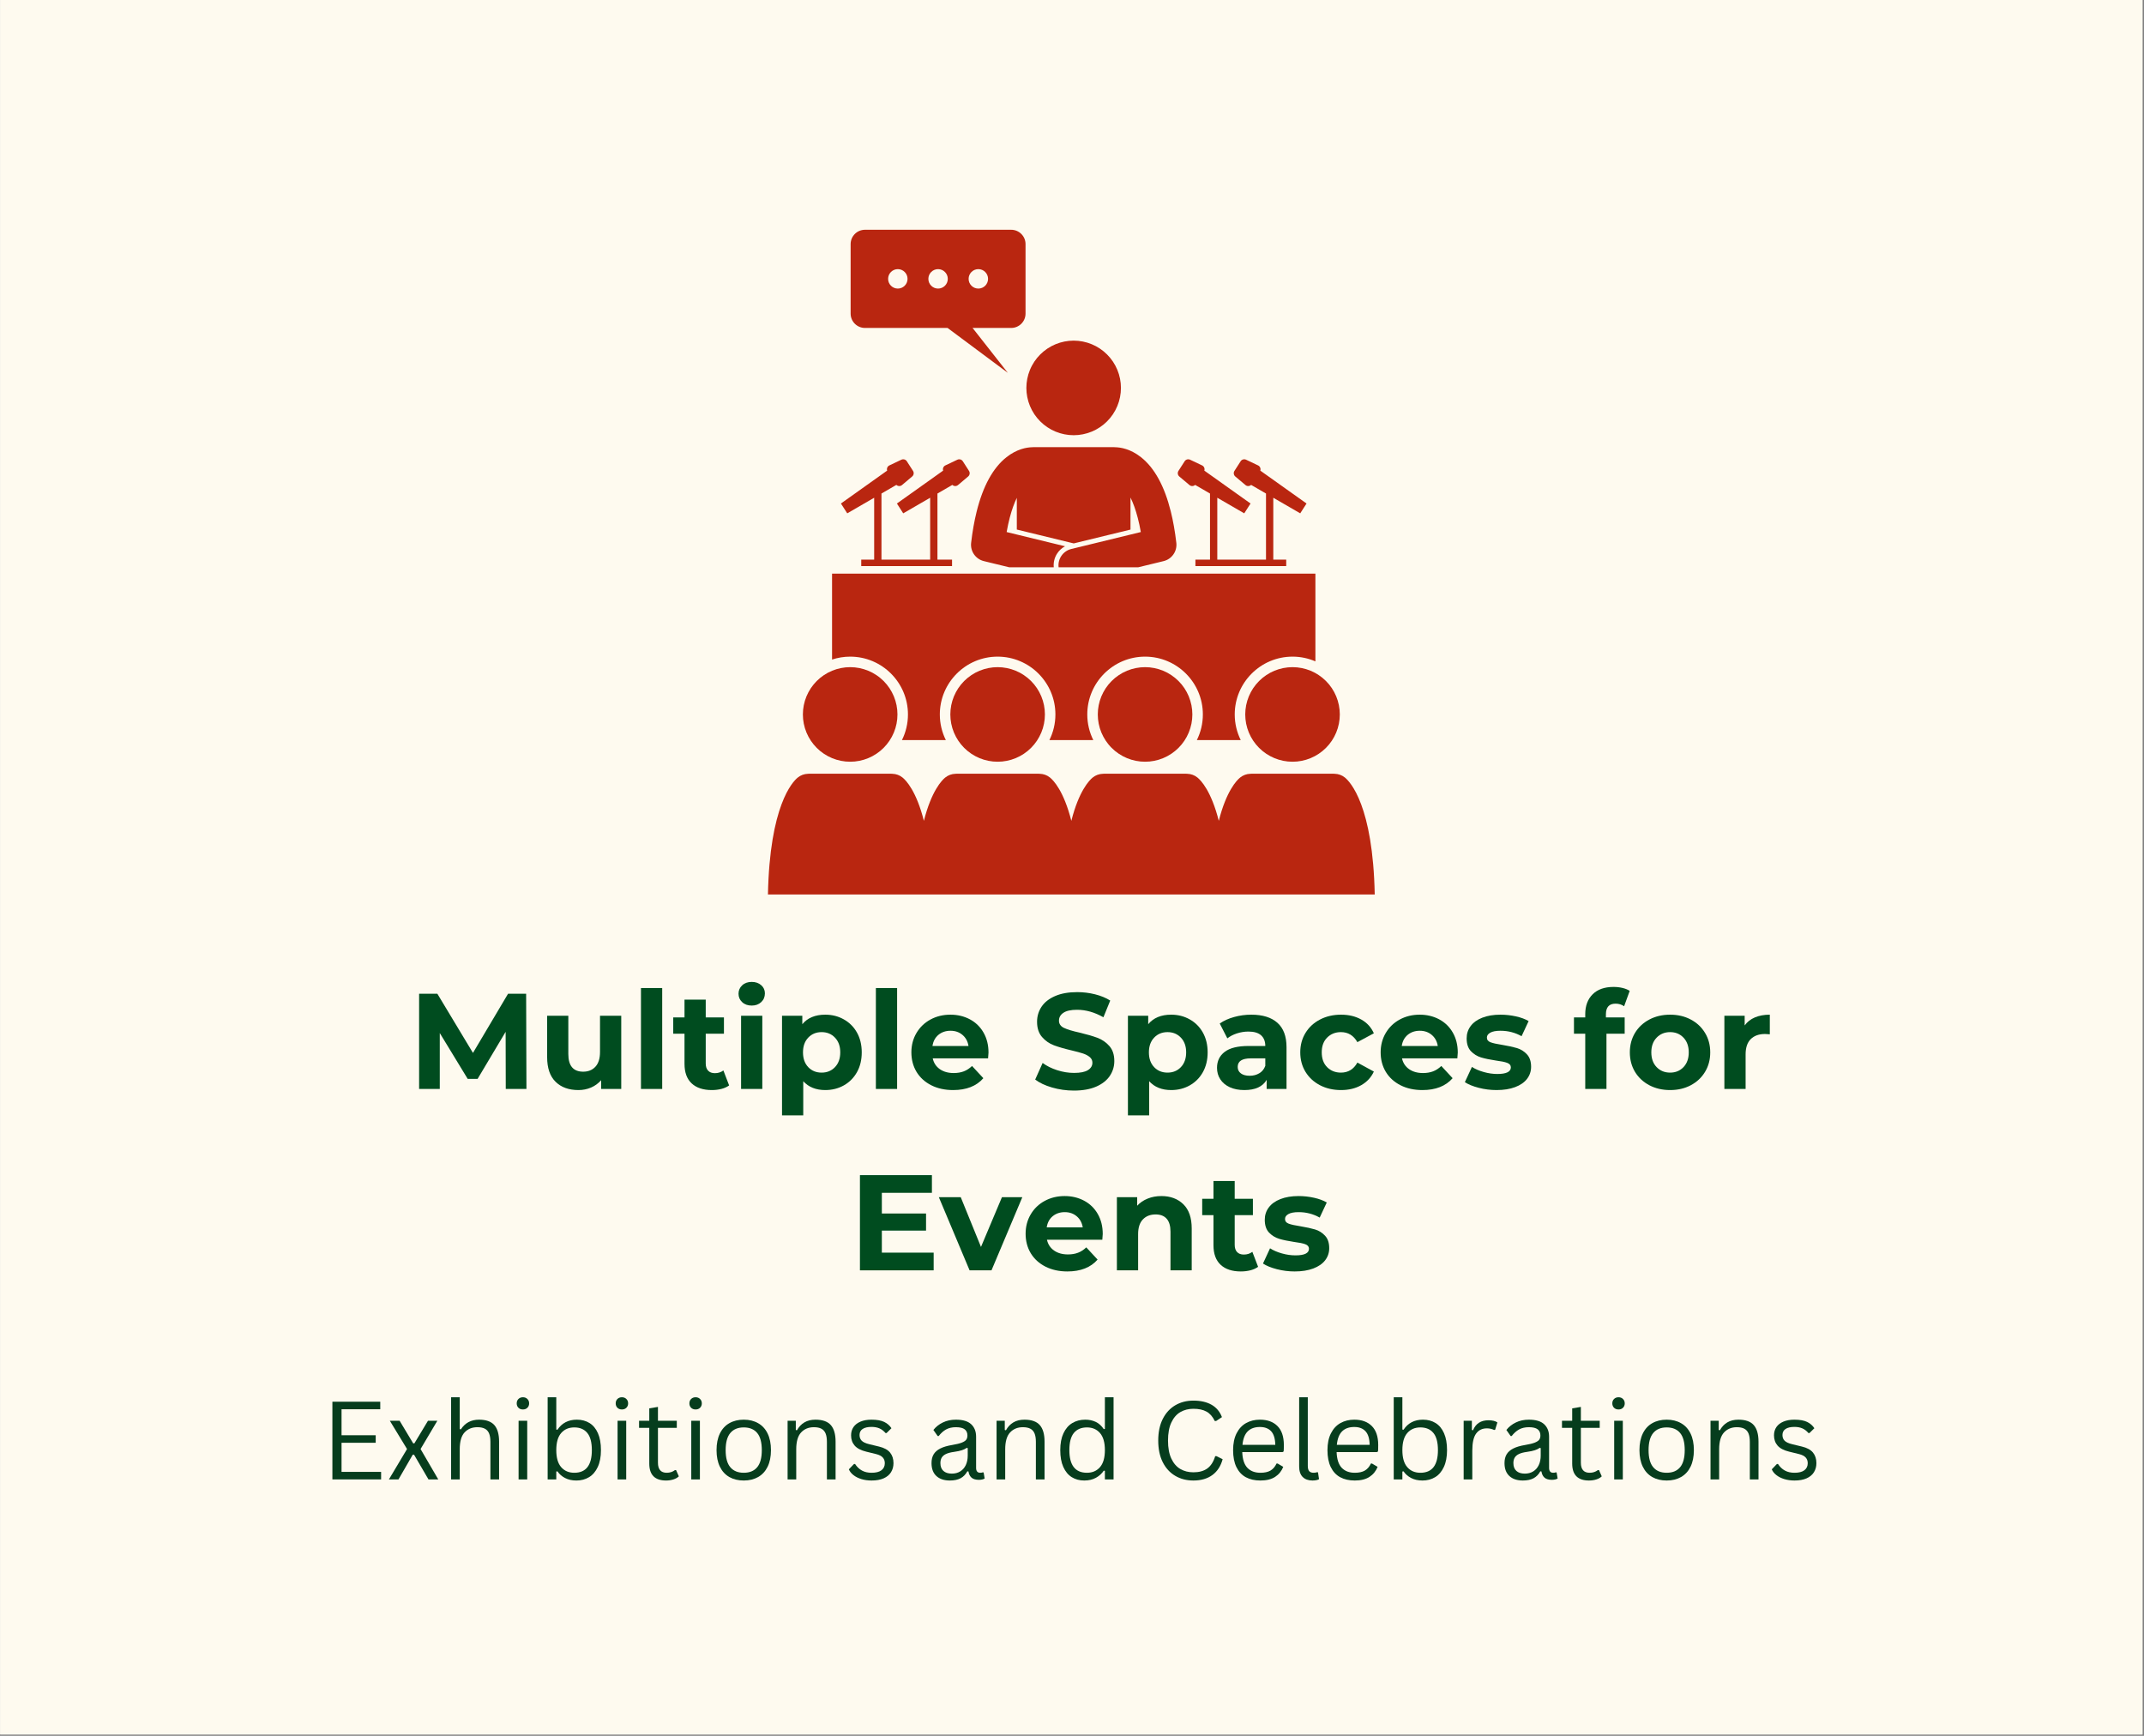 <svg xmlns="http://www.w3.org/2000/svg" xmlns:xlink="http://www.w3.org/1999/xlink" width="1050" viewBox="0 0 787.5 637.5" height="850" preserveAspectRatio="xMidYMid meet"><rect x="0" y="0" width="787.5" height="637.5" fill="#808080" stroke="none"/><defs><g></g><clipPath id="5bb7675a0f"><path d="M 0.059 0 L 786.941 0 L 786.941 637 L 0.059 637 Z M 0.059 0 " clip-rule="nonzero"></path></clipPath><clipPath id="dcee443ac8"><path d="M 282.07 284 L 504.648 284 L 504.648 328.66 L 282.07 328.66 Z M 282.07 284 " clip-rule="nonzero"></path></clipPath><clipPath id="0ee8f40349"><path d="M 312 84.352 L 377 84.352 L 377 137 L 312 137 Z M 312 84.352 " clip-rule="nonzero"></path></clipPath></defs><g clip-path="url(#5bb7675a0f)"><path fill="#ffffff" d="M 0.059 0 L 786.941 0 L 786.941 637 L 0.059 637 Z M 0.059 0 " fill-opacity="1" fill-rule="nonzero"></path><path fill="#fefaef" d="M 0.059 0 L 786.941 0 L 786.941 637 L 0.059 637 Z M 0.059 0 " fill-opacity="1" fill-rule="nonzero"></path></g><g fill="#004c1f" fill-opacity="1"><g transform="translate(149.8, 399.928)"><g><path d="M 35.969 0 L 35.922 -20.984 L 25.625 -3.703 L 21.984 -3.703 L 11.734 -20.531 L 11.734 0 L 4.141 0 L 4.141 -34.969 L 10.844 -34.969 L 23.922 -13.234 L 36.812 -34.969 L 43.453 -34.969 L 43.562 0 Z M 35.969 0 "></path></g></g></g><g fill="#004c1f" fill-opacity="1"><g transform="translate(197.513, 399.928)"><g><path d="M 30.672 -26.875 L 30.672 0 L 23.281 0 L 23.281 -3.203 C 22.25 -2.035 21.016 -1.141 19.578 -0.516 C 18.148 0.098 16.602 0.406 14.938 0.406 C 11.406 0.406 8.609 -0.609 6.547 -2.641 C 4.484 -4.672 3.453 -7.688 3.453 -11.688 L 3.453 -26.875 L 11.234 -26.875 L 11.234 -12.844 C 11.234 -8.508 13.051 -6.344 16.688 -6.344 C 18.551 -6.344 20.047 -6.945 21.172 -8.156 C 22.305 -9.375 22.875 -11.188 22.875 -13.594 L 22.875 -26.875 Z M 30.672 -26.875 "></path></g></g></g><g fill="#004c1f" fill-opacity="1"><g transform="translate(231.836, 399.928)"><g><path d="M 3.594 -37.062 L 11.391 -37.062 L 11.391 0 L 3.594 0 Z M 3.594 -37.062 "></path></g></g></g><g fill="#004c1f" fill-opacity="1"><g transform="translate(246.875, 399.928)"><g><path d="M 20.938 -1.297 C 20.164 -0.734 19.223 -0.305 18.109 -0.016 C 16.992 0.266 15.82 0.406 14.594 0.406 C 11.395 0.406 8.922 -0.41 7.172 -2.047 C 5.422 -3.68 4.547 -6.078 4.547 -9.234 L 4.547 -20.281 L 0.406 -20.281 L 0.406 -26.281 L 4.547 -26.281 L 4.547 -32.812 L 12.344 -32.812 L 12.344 -26.281 L 19.031 -26.281 L 19.031 -20.281 L 12.344 -20.281 L 12.344 -9.344 C 12.344 -8.207 12.633 -7.332 13.219 -6.719 C 13.801 -6.102 14.625 -5.797 15.688 -5.797 C 16.914 -5.797 17.961 -6.129 18.828 -6.797 Z M 20.938 -1.297 "></path></g></g></g><g fill="#004c1f" fill-opacity="1"><g transform="translate(268.608, 399.928)"><g><path d="M 3.594 -26.875 L 11.391 -26.875 L 11.391 0 L 3.594 0 Z M 7.5 -30.625 C 6.062 -30.625 4.895 -31.039 4 -31.875 C 3.102 -32.707 2.656 -33.738 2.656 -34.969 C 2.656 -36.195 3.102 -37.227 4 -38.062 C 4.895 -38.895 6.062 -39.312 7.5 -39.312 C 8.926 -39.312 10.086 -38.91 10.984 -38.109 C 11.891 -37.316 12.344 -36.316 12.344 -35.109 C 12.344 -33.816 11.891 -32.742 10.984 -31.891 C 10.086 -31.047 8.926 -30.625 7.5 -30.625 Z M 7.5 -30.625 "></path></g></g></g><g fill="#004c1f" fill-opacity="1"><g transform="translate(283.646, 399.928)"><g><path d="M 19.484 -27.281 C 21.984 -27.281 24.254 -26.703 26.297 -25.547 C 28.348 -24.398 29.957 -22.785 31.125 -20.703 C 32.289 -18.617 32.875 -16.195 32.875 -13.438 C 32.875 -10.676 32.289 -8.254 31.125 -6.172 C 29.957 -4.086 28.348 -2.469 26.297 -1.312 C 24.254 -0.164 21.984 0.406 19.484 0.406 C 16.055 0.406 13.359 -0.676 11.391 -2.844 L 11.391 9.688 L 3.594 9.688 L 3.594 -26.875 L 11.047 -26.875 L 11.047 -23.781 C 12.973 -26.113 15.785 -27.281 19.484 -27.281 Z M 18.141 -6 C 20.129 -6 21.766 -6.672 23.047 -8.016 C 24.336 -9.367 24.984 -11.176 24.984 -13.438 C 24.984 -15.695 24.336 -17.5 23.047 -18.844 C 21.766 -20.195 20.129 -20.875 18.141 -20.875 C 16.141 -20.875 14.5 -20.195 13.219 -18.844 C 11.938 -17.5 11.297 -15.695 11.297 -13.438 C 11.297 -11.176 11.938 -9.367 13.219 -8.016 C 14.5 -6.672 16.141 -6 18.141 -6 Z M 18.141 -6 "></path></g></g></g><g fill="#004c1f" fill-opacity="1"><g transform="translate(318.12, 399.928)"><g><path d="M 3.594 -37.062 L 11.391 -37.062 L 11.391 0 L 3.594 0 Z M 3.594 -37.062 "></path></g></g></g><g fill="#004c1f" fill-opacity="1"><g transform="translate(333.158, 399.928)"><g><path d="M 29.922 -13.344 C 29.922 -13.238 29.867 -12.535 29.766 -11.234 L 9.438 -11.234 C 9.801 -9.566 10.664 -8.25 12.031 -7.281 C 13.406 -6.32 15.109 -5.844 17.141 -5.844 C 18.535 -5.844 19.773 -6.051 20.859 -6.469 C 21.941 -6.883 22.945 -7.539 23.875 -8.438 L 28.031 -3.953 C 25.5 -1.047 21.801 0.406 16.938 0.406 C 13.906 0.406 11.223 -0.18 8.891 -1.359 C 6.555 -2.547 4.754 -4.188 3.484 -6.281 C 2.223 -8.383 1.594 -10.77 1.594 -13.438 C 1.594 -16.07 2.219 -18.445 3.469 -20.562 C 4.719 -22.676 6.43 -24.32 8.609 -25.5 C 10.797 -26.688 13.238 -27.281 15.938 -27.281 C 18.562 -27.281 20.941 -26.711 23.078 -25.578 C 25.211 -24.441 26.883 -22.816 28.094 -20.703 C 29.312 -18.586 29.922 -16.133 29.922 -13.344 Z M 15.984 -21.375 C 14.223 -21.375 12.738 -20.875 11.531 -19.875 C 10.332 -18.875 9.602 -17.508 9.344 -15.781 L 22.578 -15.781 C 22.305 -17.477 21.57 -18.832 20.375 -19.844 C 19.176 -20.863 17.711 -21.375 15.984 -21.375 Z M 15.984 -21.375 "></path></g></g></g><g fill="#004c1f" fill-opacity="1"><g transform="translate(364.683, 399.928)"><g></g></g></g><g fill="#004c1f" fill-opacity="1"><g transform="translate(378.823, 399.928)"><g><path d="M 15.641 0.594 C 12.867 0.594 10.191 0.219 7.609 -0.531 C 5.035 -1.281 2.969 -2.254 1.406 -3.453 L 4.141 -9.547 C 5.641 -8.441 7.422 -7.555 9.484 -6.891 C 11.555 -6.223 13.625 -5.891 15.688 -5.891 C 17.977 -5.891 19.672 -6.227 20.766 -6.906 C 21.867 -7.594 22.422 -8.504 22.422 -9.641 C 22.422 -10.473 22.098 -11.16 21.453 -11.703 C 20.805 -12.254 19.973 -12.695 18.953 -13.031 C 17.941 -13.363 16.57 -13.734 14.844 -14.141 C 12.176 -14.766 9.992 -15.395 8.297 -16.031 C 6.598 -16.664 5.141 -17.68 3.922 -19.078 C 2.703 -20.484 2.094 -22.348 2.094 -24.672 C 2.094 -26.703 2.641 -28.539 3.734 -30.188 C 4.836 -31.844 6.492 -33.148 8.703 -34.109 C 10.922 -35.078 13.629 -35.562 16.828 -35.562 C 19.066 -35.562 21.25 -35.297 23.375 -34.766 C 25.508 -34.234 27.375 -33.469 28.969 -32.469 L 26.469 -26.328 C 23.238 -28.16 20.008 -29.078 16.781 -29.078 C 14.52 -29.078 12.848 -28.707 11.766 -27.969 C 10.68 -27.238 10.141 -26.273 10.141 -25.078 C 10.141 -23.879 10.766 -22.988 12.016 -22.406 C 13.266 -21.82 15.172 -21.25 17.734 -20.688 C 20.398 -20.051 22.582 -19.414 24.281 -18.781 C 25.977 -18.145 27.43 -17.145 28.641 -15.781 C 29.859 -14.414 30.469 -12.566 30.469 -10.234 C 30.469 -8.242 29.91 -6.422 28.797 -4.766 C 27.68 -3.117 26.008 -1.812 23.781 -0.844 C 21.551 0.113 18.836 0.594 15.641 0.594 Z M 15.641 0.594 "></path></g></g></g><g fill="#004c1f" fill-opacity="1"><g transform="translate(410.698, 399.928)"><g><path d="M 19.484 -27.281 C 21.984 -27.281 24.254 -26.703 26.297 -25.547 C 28.348 -24.398 29.957 -22.785 31.125 -20.703 C 32.289 -18.617 32.875 -16.195 32.875 -13.438 C 32.875 -10.676 32.289 -8.254 31.125 -6.172 C 29.957 -4.086 28.348 -2.469 26.297 -1.312 C 24.254 -0.164 21.984 0.406 19.484 0.406 C 16.055 0.406 13.359 -0.676 11.391 -2.844 L 11.391 9.688 L 3.594 9.688 L 3.594 -26.875 L 11.047 -26.875 L 11.047 -23.781 C 12.973 -26.113 15.785 -27.281 19.484 -27.281 Z M 18.141 -6 C 20.129 -6 21.766 -6.672 23.047 -8.016 C 24.336 -9.367 24.984 -11.176 24.984 -13.438 C 24.984 -15.695 24.336 -17.5 23.047 -18.844 C 21.766 -20.195 20.129 -20.875 18.141 -20.875 C 16.141 -20.875 14.5 -20.195 13.219 -18.844 C 11.938 -17.5 11.297 -15.695 11.297 -13.438 C 11.297 -11.176 11.938 -9.367 13.219 -8.016 C 14.5 -6.672 16.141 -6 18.141 -6 Z M 18.141 -6 "></path></g></g></g><g fill="#004c1f" fill-opacity="1"><g transform="translate(445.171, 399.928)"><g><path d="M 14.438 -27.281 C 18.602 -27.281 21.801 -26.285 24.031 -24.297 C 26.258 -22.316 27.375 -19.328 27.375 -15.328 L 27.375 0 L 20.078 0 L 20.078 -3.344 C 18.617 -0.844 15.891 0.406 11.891 0.406 C 9.828 0.406 8.035 0.055 6.516 -0.641 C 5.004 -1.348 3.848 -2.316 3.047 -3.547 C 2.242 -4.773 1.844 -6.176 1.844 -7.75 C 1.844 -10.238 2.785 -12.195 4.672 -13.625 C 6.555 -15.062 9.461 -15.781 13.391 -15.781 L 19.578 -15.781 C 19.578 -17.477 19.062 -18.785 18.031 -19.703 C 17 -20.617 15.453 -21.078 13.391 -21.078 C 11.953 -21.078 10.539 -20.852 9.156 -20.406 C 7.781 -19.957 6.609 -19.348 5.641 -18.578 L 2.844 -24.031 C 4.312 -25.062 6.066 -25.859 8.109 -26.422 C 10.16 -26.992 12.27 -27.281 14.438 -27.281 Z M 13.844 -4.844 C 15.164 -4.844 16.344 -5.148 17.375 -5.766 C 18.414 -6.379 19.148 -7.285 19.578 -8.484 L 19.578 -11.234 L 14.234 -11.234 C 11.035 -11.234 9.438 -10.188 9.438 -8.094 C 9.438 -7.094 9.828 -6.301 10.609 -5.719 C 11.391 -5.133 12.469 -4.844 13.844 -4.844 Z M 13.844 -4.844 "></path></g></g></g><g fill="#004c1f" fill-opacity="1"><g transform="translate(475.997, 399.928)"><g><path d="M 16.578 0.406 C 13.711 0.406 11.141 -0.18 8.859 -1.359 C 6.578 -2.547 4.797 -4.188 3.516 -6.281 C 2.234 -8.383 1.594 -10.77 1.594 -13.438 C 1.594 -16.102 2.234 -18.484 3.516 -20.578 C 4.797 -22.68 6.578 -24.32 8.859 -25.5 C 11.141 -26.688 13.711 -27.281 16.578 -27.281 C 19.41 -27.281 21.883 -26.688 24 -25.5 C 26.113 -24.32 27.656 -22.633 28.625 -20.438 L 22.578 -17.188 C 21.18 -19.645 19.164 -20.875 16.531 -20.875 C 14.5 -20.875 12.816 -20.207 11.484 -18.875 C 10.148 -17.551 9.484 -15.738 9.484 -13.438 C 9.484 -11.133 10.148 -9.316 11.484 -7.984 C 12.816 -6.66 14.5 -6 16.531 -6 C 19.195 -6 21.211 -7.227 22.578 -9.688 L 28.625 -6.391 C 27.656 -4.266 26.113 -2.598 24 -1.391 C 21.883 -0.191 19.41 0.406 16.578 0.406 Z M 16.578 0.406 "></path></g></g></g><g fill="#004c1f" fill-opacity="1"><g transform="translate(505.524, 399.928)"><g><path d="M 29.922 -13.344 C 29.922 -13.238 29.867 -12.535 29.766 -11.234 L 9.438 -11.234 C 9.801 -9.566 10.664 -8.25 12.031 -7.281 C 13.406 -6.32 15.109 -5.844 17.141 -5.844 C 18.535 -5.844 19.773 -6.051 20.859 -6.469 C 21.941 -6.883 22.945 -7.539 23.875 -8.438 L 28.031 -3.953 C 25.5 -1.047 21.801 0.406 16.938 0.406 C 13.906 0.406 11.223 -0.18 8.891 -1.359 C 6.555 -2.547 4.754 -4.188 3.484 -6.281 C 2.223 -8.383 1.594 -10.77 1.594 -13.438 C 1.594 -16.07 2.219 -18.445 3.469 -20.562 C 4.719 -22.676 6.43 -24.32 8.609 -25.5 C 10.797 -26.688 13.238 -27.281 15.938 -27.281 C 18.562 -27.281 20.941 -26.711 23.078 -25.578 C 25.211 -24.441 26.883 -22.816 28.094 -20.703 C 29.312 -18.586 29.922 -16.133 29.922 -13.344 Z M 15.984 -21.375 C 14.223 -21.375 12.738 -20.875 11.531 -19.875 C 10.332 -18.875 9.602 -17.508 9.344 -15.781 L 22.578 -15.781 C 22.305 -17.477 21.57 -18.832 20.375 -19.844 C 19.176 -20.863 17.711 -21.375 15.984 -21.375 Z M 15.984 -21.375 "></path></g></g></g><g fill="#004c1f" fill-opacity="1"><g transform="translate(537.05, 399.928)"><g><path d="M 12.641 0.406 C 10.41 0.406 8.227 0.129 6.094 -0.422 C 3.957 -0.973 2.258 -1.664 1 -2.5 L 3.594 -8.094 C 4.789 -7.32 6.238 -6.695 7.938 -6.219 C 9.633 -5.738 11.301 -5.5 12.938 -5.5 C 16.238 -5.5 17.891 -6.312 17.891 -7.938 C 17.891 -8.707 17.438 -9.258 16.531 -9.594 C 15.633 -9.926 14.254 -10.207 12.391 -10.438 C 10.191 -10.77 8.375 -11.148 6.938 -11.578 C 5.508 -12.016 4.27 -12.781 3.219 -13.875 C 2.176 -14.977 1.656 -16.547 1.656 -18.578 C 1.656 -20.273 2.145 -21.781 3.125 -23.094 C 4.102 -24.414 5.531 -25.441 7.406 -26.172 C 9.289 -26.91 11.52 -27.281 14.094 -27.281 C 15.988 -27.281 17.875 -27.07 19.75 -26.656 C 21.633 -26.238 23.191 -25.66 24.422 -24.922 L 21.828 -19.375 C 19.461 -20.707 16.883 -21.375 14.094 -21.375 C 12.426 -21.375 11.176 -21.141 10.344 -20.672 C 9.508 -20.211 9.094 -19.613 9.094 -18.875 C 9.094 -18.051 9.539 -17.473 10.438 -17.141 C 11.332 -16.805 12.766 -16.488 14.734 -16.188 C 16.93 -15.82 18.727 -15.43 20.125 -15.016 C 21.531 -14.598 22.75 -13.836 23.781 -12.734 C 24.812 -11.641 25.328 -10.109 25.328 -8.141 C 25.328 -6.473 24.828 -4.988 23.828 -3.688 C 22.828 -2.395 21.367 -1.391 19.453 -0.672 C 17.535 0.047 15.266 0.406 12.641 0.406 Z M 12.641 0.406 "></path></g></g></g><g fill="#004c1f" fill-opacity="1"><g transform="translate(563.579, 399.928)"><g></g></g></g><g fill="#004c1f" fill-opacity="1"><g transform="translate(577.718, 399.928)"><g><path d="M 12.141 -26.281 L 19.031 -26.281 L 19.031 -20.281 L 12.344 -20.281 L 12.344 0 L 4.547 0 L 4.547 -20.281 L 0.406 -20.281 L 0.406 -26.281 L 4.547 -26.281 L 4.547 -27.469 C 4.547 -30.531 5.453 -32.961 7.266 -34.766 C 9.078 -36.566 11.633 -37.469 14.938 -37.469 C 16.102 -37.469 17.207 -37.344 18.25 -37.094 C 19.301 -36.844 20.176 -36.484 20.875 -36.016 L 18.828 -30.375 C 17.93 -31.008 16.883 -31.328 15.688 -31.328 C 13.32 -31.328 12.141 -30.023 12.141 -27.422 Z M 12.141 -26.281 "></path></g></g></g><g fill="#004c1f" fill-opacity="1"><g transform="translate(597.053, 399.928)"><g><path d="M 16.391 0.406 C 13.555 0.406 11.016 -0.18 8.766 -1.359 C 6.516 -2.547 4.754 -4.188 3.484 -6.281 C 2.223 -8.383 1.594 -10.77 1.594 -13.438 C 1.594 -16.102 2.223 -18.484 3.484 -20.578 C 4.754 -22.68 6.516 -24.32 8.766 -25.5 C 11.016 -26.688 13.555 -27.281 16.391 -27.281 C 19.211 -27.281 21.738 -26.688 23.969 -25.5 C 26.207 -24.32 27.957 -22.68 29.219 -20.578 C 30.488 -18.484 31.125 -16.102 31.125 -13.438 C 31.125 -10.77 30.488 -8.383 29.219 -6.281 C 27.957 -4.188 26.207 -2.547 23.969 -1.359 C 21.738 -0.18 19.211 0.406 16.391 0.406 Z M 16.391 -6 C 18.379 -6 20.016 -6.672 21.297 -8.016 C 22.586 -9.367 23.234 -11.176 23.234 -13.438 C 23.234 -15.695 22.586 -17.5 21.297 -18.844 C 20.016 -20.195 18.379 -20.875 16.391 -20.875 C 14.391 -20.875 12.738 -20.195 11.438 -18.844 C 10.133 -17.5 9.484 -15.695 9.484 -13.438 C 9.484 -11.176 10.133 -9.367 11.438 -8.016 C 12.738 -6.672 14.391 -6 16.391 -6 Z M 16.391 -6 "></path></g></g></g><g fill="#004c1f" fill-opacity="1"><g transform="translate(629.778, 399.928)"><g><path d="M 11.047 -23.328 C 11.973 -24.629 13.227 -25.613 14.812 -26.281 C 16.395 -26.945 18.219 -27.281 20.281 -27.281 L 20.281 -20.078 C 19.414 -20.148 18.832 -20.188 18.531 -20.188 C 16.301 -20.188 14.551 -19.562 13.281 -18.312 C 12.02 -17.062 11.391 -15.188 11.391 -12.688 L 11.391 0 L 3.594 0 L 3.594 -26.875 L 11.047 -26.875 Z M 11.047 -23.328 "></path></g></g></g><g fill="#004c1f" fill-opacity="1"><g transform="translate(311.718, 466.543)"><g><path d="M 31.219 -6.5 L 31.219 0 L 4.141 0 L 4.141 -34.969 L 30.578 -34.969 L 30.578 -28.469 L 12.188 -28.469 L 12.188 -20.875 L 28.422 -20.875 L 28.422 -14.594 L 12.188 -14.594 L 12.188 -6.5 Z M 31.219 -6.5 "></path></g></g></g><g fill="#004c1f" fill-opacity="1"><g transform="translate(345.242, 466.543)"><g><path d="M 30.266 -26.875 L 18.938 0 L 10.891 0 L -0.406 -26.875 L 7.641 -26.875 L 15.078 -8.594 L 22.781 -26.875 Z M 30.266 -26.875 "></path></g></g></g><g fill="#004c1f" fill-opacity="1"><g transform="translate(375.118, 466.543)"><g><path d="M 29.922 -13.344 C 29.922 -13.238 29.867 -12.535 29.766 -11.234 L 9.438 -11.234 C 9.801 -9.566 10.664 -8.25 12.031 -7.281 C 13.406 -6.32 15.109 -5.844 17.141 -5.844 C 18.535 -5.844 19.773 -6.051 20.859 -6.469 C 21.941 -6.883 22.945 -7.539 23.875 -8.438 L 28.031 -3.953 C 25.5 -1.047 21.801 0.406 16.938 0.406 C 13.906 0.406 11.223 -0.18 8.891 -1.359 C 6.555 -2.547 4.754 -4.188 3.484 -6.281 C 2.223 -8.383 1.594 -10.77 1.594 -13.438 C 1.594 -16.07 2.219 -18.445 3.469 -20.562 C 4.719 -22.676 6.43 -24.32 8.609 -25.5 C 10.797 -26.688 13.238 -27.281 15.938 -27.281 C 18.562 -27.281 20.941 -26.711 23.078 -25.578 C 25.211 -24.441 26.883 -22.816 28.094 -20.703 C 29.312 -18.586 29.922 -16.133 29.922 -13.344 Z M 15.984 -21.375 C 14.223 -21.375 12.738 -20.875 11.531 -19.875 C 10.332 -18.875 9.602 -17.508 9.344 -15.781 L 22.578 -15.781 C 22.305 -17.477 21.57 -18.832 20.375 -19.844 C 19.176 -20.863 17.711 -21.375 15.984 -21.375 Z M 15.984 -21.375 "></path></g></g></g><g fill="#004c1f" fill-opacity="1"><g transform="translate(406.644, 466.543)"><g><path d="M 19.938 -27.281 C 23.258 -27.281 25.945 -26.281 28 -24.281 C 30.051 -22.281 31.078 -19.316 31.078 -15.391 L 31.078 0 L 23.281 0 L 23.281 -14.188 C 23.281 -16.32 22.812 -17.91 21.875 -18.953 C 20.945 -20.004 19.598 -20.531 17.828 -20.531 C 15.867 -20.531 14.305 -19.922 13.141 -18.703 C 11.973 -17.492 11.391 -15.688 11.391 -13.281 L 11.391 0 L 3.594 0 L 3.594 -26.875 L 11.047 -26.875 L 11.047 -23.734 C 12.078 -24.859 13.359 -25.727 14.891 -26.344 C 16.422 -26.969 18.102 -27.281 19.938 -27.281 Z M 19.938 -27.281 "></path></g></g></g><g fill="#004c1f" fill-opacity="1"><g transform="translate(441.167, 466.543)"><g><path d="M 20.938 -1.297 C 20.164 -0.734 19.223 -0.305 18.109 -0.016 C 16.992 0.266 15.82 0.406 14.594 0.406 C 11.395 0.406 8.922 -0.41 7.172 -2.047 C 5.422 -3.68 4.547 -6.078 4.547 -9.234 L 4.547 -20.281 L 0.406 -20.281 L 0.406 -26.281 L 4.547 -26.281 L 4.547 -32.812 L 12.344 -32.812 L 12.344 -26.281 L 19.031 -26.281 L 19.031 -20.281 L 12.344 -20.281 L 12.344 -9.344 C 12.344 -8.207 12.633 -7.332 13.219 -6.719 C 13.801 -6.102 14.625 -5.797 15.688 -5.797 C 16.914 -5.797 17.961 -6.129 18.828 -6.797 Z M 20.938 -1.297 "></path></g></g></g><g fill="#004c1f" fill-opacity="1"><g transform="translate(462.9, 466.543)"><g><path d="M 12.641 0.406 C 10.41 0.406 8.227 0.129 6.094 -0.422 C 3.957 -0.973 2.258 -1.664 1 -2.5 L 3.594 -8.094 C 4.789 -7.32 6.238 -6.695 7.938 -6.219 C 9.633 -5.738 11.301 -5.5 12.938 -5.5 C 16.238 -5.5 17.891 -6.312 17.891 -7.938 C 17.891 -8.707 17.438 -9.258 16.531 -9.594 C 15.633 -9.926 14.254 -10.207 12.391 -10.438 C 10.191 -10.77 8.375 -11.148 6.938 -11.578 C 5.508 -12.016 4.27 -12.781 3.219 -13.875 C 2.176 -14.977 1.656 -16.547 1.656 -18.578 C 1.656 -20.273 2.145 -21.781 3.125 -23.094 C 4.102 -24.414 5.531 -25.441 7.406 -26.172 C 9.289 -26.91 11.52 -27.281 14.094 -27.281 C 15.988 -27.281 17.875 -27.07 19.75 -26.656 C 21.633 -26.238 23.191 -25.66 24.422 -24.922 L 21.828 -19.375 C 19.461 -20.707 16.883 -21.375 14.094 -21.375 C 12.426 -21.375 11.176 -21.141 10.344 -20.672 C 9.508 -20.211 9.094 -19.613 9.094 -18.875 C 9.094 -18.051 9.539 -17.473 10.438 -17.141 C 11.332 -16.805 12.766 -16.488 14.734 -16.188 C 16.93 -15.82 18.727 -15.43 20.125 -15.016 C 21.531 -14.598 22.75 -13.836 23.781 -12.734 C 24.812 -11.641 25.328 -10.109 25.328 -8.141 C 25.328 -6.473 24.828 -4.988 23.828 -3.688 C 22.828 -2.395 21.367 -1.391 19.453 -0.672 C 17.535 0.047 15.266 0.406 12.641 0.406 Z M 12.641 0.406 "></path></g></g></g><g fill="#063d1d" fill-opacity="1"><g transform="translate(117.779, 543.324)"><g><path d="M 7.672 -13.453 L 7.672 -2.766 L 22.203 -2.766 L 22.203 0 L 4.312 0 L 4.312 -28.531 L 21.891 -28.531 L 21.891 -25.766 L 7.672 -25.766 L 7.672 -16.219 L 20.219 -16.219 L 20.219 -13.453 Z M 7.672 -13.453 "></path></g></g><g transform="translate(141.881, 543.324)"><g><path d="M 4.484 0 L 0.969 0 L 7.625 -11.156 L 1.312 -21.531 L 4.906 -21.531 L 9.875 -13.25 L 10.328 -13.25 L 15.312 -21.531 L 18.75 -21.531 L 12.594 -11.156 L 19.094 0 L 15.5 0 L 10.188 -9.094 L 9.734 -9.094 Z M 4.484 0 "></path></g></g><g transform="translate(161.944, 543.324)"><g><path d="M 3.75 0 L 3.75 -30.172 L 6.922 -30.172 L 6.922 -18.469 L 7.344 -18.391 C 8.875 -20.754 11.094 -21.938 14 -21.938 C 16.582 -21.938 18.457 -21.273 19.625 -19.953 C 20.789 -18.629 21.375 -16.598 21.375 -13.859 L 21.375 0 L 18.188 0 L 18.188 -13.781 C 18.188 -15.082 18.02 -16.125 17.688 -16.906 C 17.352 -17.695 16.836 -18.27 16.141 -18.625 C 15.453 -18.988 14.539 -19.172 13.406 -19.172 C 11.457 -19.172 9.891 -18.535 8.703 -17.266 C 7.516 -16.004 6.922 -13.93 6.922 -11.047 L 6.922 0 Z M 3.75 0 "></path></g></g><g transform="translate(186.729, 543.324)"><g><path d="M 5.344 -25.688 C 4.664 -25.688 4.113 -25.895 3.688 -26.312 C 3.27 -26.738 3.062 -27.273 3.062 -27.922 C 3.062 -28.578 3.27 -29.113 3.688 -29.531 C 4.113 -29.957 4.664 -30.172 5.344 -30.172 C 6.02 -30.172 6.566 -29.957 6.984 -29.531 C 7.41 -29.113 7.625 -28.578 7.625 -27.922 C 7.625 -27.273 7.41 -26.738 6.984 -26.312 C 6.566 -25.895 6.02 -25.688 5.344 -25.688 Z M 3.75 0 L 3.75 -21.531 L 6.922 -21.531 L 6.922 0 Z M 3.75 0 "></path></g></g><g transform="translate(197.404, 543.324)"><g><path d="M 14.312 0.406 C 12.707 0.406 11.316 0.098 10.141 -0.516 C 8.961 -1.129 8.031 -1.945 7.344 -2.969 L 6.922 -2.891 L 6.922 0 L 3.75 0 L 3.75 -30.172 L 6.922 -30.172 L 6.922 -18.312 L 7.344 -18.234 C 8.977 -20.703 11.359 -21.938 14.484 -21.938 C 16.254 -21.938 17.801 -21.523 19.125 -20.703 C 20.445 -19.891 21.477 -18.645 22.219 -16.969 C 22.957 -15.301 23.328 -13.227 23.328 -10.75 C 23.328 -8.301 22.938 -6.238 22.156 -4.562 C 21.383 -2.895 20.32 -1.648 18.969 -0.828 C 17.613 -0.004 16.062 0.406 14.312 0.406 Z M 13.547 -2.438 C 17.836 -2.438 19.984 -5.207 19.984 -10.75 C 19.984 -13.625 19.422 -15.734 18.297 -17.078 C 17.18 -18.422 15.598 -19.094 13.547 -19.094 C 11.523 -19.094 9.914 -18.406 8.719 -17.031 C 7.52 -15.656 6.922 -13.562 6.922 -10.75 C 6.922 -7.957 7.52 -5.875 8.719 -4.5 C 9.914 -3.125 11.523 -2.438 13.547 -2.438 Z M 13.547 -2.438 "></path></g></g><g transform="translate(223.087, 543.324)"><g><path d="M 5.344 -25.688 C 4.664 -25.688 4.113 -25.895 3.688 -26.312 C 3.27 -26.738 3.062 -27.273 3.062 -27.922 C 3.062 -28.578 3.27 -29.113 3.688 -29.531 C 4.113 -29.957 4.664 -30.172 5.344 -30.172 C 6.02 -30.172 6.566 -29.957 6.984 -29.531 C 7.41 -29.113 7.625 -28.578 7.625 -27.922 C 7.625 -27.273 7.41 -26.738 6.984 -26.312 C 6.566 -25.895 6.02 -25.688 5.344 -25.688 Z M 3.75 0 L 3.75 -21.531 L 6.922 -21.531 L 6.922 0 Z M 3.75 0 "></path></g></g><g transform="translate(233.762, 543.324)"><g><path d="M 14.562 -3.422 L 15.578 -1.125 C 15.066 -0.625 14.395 -0.242 13.562 0.016 C 12.738 0.273 11.848 0.406 10.891 0.406 C 6.773 0.406 4.719 -1.672 4.719 -5.828 L 4.719 -18.938 L 0.969 -18.938 L 0.969 -21.547 L 4.719 -21.547 L 4.719 -26.094 L 7.906 -26.625 L 7.906 -21.547 L 14.828 -21.547 L 14.828 -18.938 L 7.906 -18.938 L 7.906 -6.141 C 7.906 -3.672 8.977 -2.438 11.125 -2.438 C 12.289 -2.438 13.301 -2.766 14.156 -3.422 Z M 14.562 -3.422 "></path></g></g><g transform="translate(250.156, 543.324)"><g><path d="M 5.344 -25.688 C 4.664 -25.688 4.113 -25.895 3.688 -26.312 C 3.27 -26.738 3.062 -27.273 3.062 -27.922 C 3.062 -28.578 3.27 -29.113 3.688 -29.531 C 4.113 -29.957 4.664 -30.172 5.344 -30.172 C 6.02 -30.172 6.566 -29.957 6.984 -29.531 C 7.41 -29.113 7.625 -28.578 7.625 -27.922 C 7.625 -27.273 7.41 -26.738 6.984 -26.312 C 6.566 -25.895 6.02 -25.688 5.344 -25.688 Z M 3.75 0 L 3.75 -21.531 L 6.922 -21.531 L 6.922 0 Z M 3.75 0 "></path></g></g><g transform="translate(260.831, 543.324)"><g><path d="M 12.359 0.406 C 10.328 0.406 8.555 -0.02 7.047 -0.875 C 5.547 -1.738 4.391 -3.004 3.578 -4.672 C 2.766 -6.348 2.359 -8.375 2.359 -10.75 C 2.359 -13.133 2.766 -15.164 3.578 -16.844 C 4.391 -18.52 5.547 -19.785 7.047 -20.641 C 8.555 -21.504 10.328 -21.938 12.359 -21.938 C 14.379 -21.938 16.141 -21.504 17.641 -20.641 C 19.148 -19.785 20.312 -18.52 21.125 -16.844 C 21.938 -15.164 22.344 -13.133 22.344 -10.75 C 22.344 -8.375 21.938 -6.348 21.125 -4.672 C 20.312 -3.004 19.148 -1.738 17.641 -0.875 C 16.141 -0.02 14.379 0.406 12.359 0.406 Z M 12.359 -2.438 C 14.504 -2.438 16.145 -3.113 17.281 -4.469 C 18.414 -5.82 18.984 -7.914 18.984 -10.75 C 18.984 -13.602 18.414 -15.707 17.281 -17.062 C 16.145 -18.414 14.504 -19.094 12.359 -19.094 C 10.211 -19.094 8.566 -18.41 7.422 -17.047 C 6.273 -15.68 5.703 -13.582 5.703 -10.75 C 5.703 -7.914 6.273 -5.82 7.422 -4.469 C 8.566 -3.113 10.211 -2.438 12.359 -2.438 Z M 12.359 -2.438 "></path></g></g><g transform="translate(285.538, 543.324)"><g><path d="M 3.75 0 L 3.75 -21.531 L 6.766 -21.531 L 6.766 -18.156 L 7.188 -18.047 C 7.895 -19.316 8.805 -20.281 9.922 -20.938 C 11.035 -21.602 12.395 -21.938 14 -21.938 C 16.582 -21.938 18.457 -21.273 19.625 -19.953 C 20.789 -18.629 21.375 -16.598 21.375 -13.859 L 21.375 0 L 18.188 0 L 18.188 -13.781 C 18.188 -15.082 18.02 -16.125 17.688 -16.906 C 17.352 -17.695 16.836 -18.27 16.141 -18.625 C 15.453 -18.988 14.539 -19.172 13.406 -19.172 C 11.469 -19.172 9.898 -18.523 8.703 -17.234 C 7.516 -15.953 6.922 -13.891 6.922 -11.047 L 6.922 0 Z M 3.75 0 "></path></g></g><g transform="translate(310.323, 543.324)"><g><path d="M 9.812 0.406 C 8.457 0.406 7.203 0.227 6.047 -0.125 C 4.898 -0.477 3.93 -0.969 3.141 -1.594 C 2.348 -2.219 1.789 -2.922 1.469 -3.703 L 3.344 -5.656 L 3.75 -5.656 C 4.445 -4.594 5.289 -3.789 6.281 -3.25 C 7.27 -2.707 8.445 -2.438 9.812 -2.438 C 11.406 -2.438 12.613 -2.742 13.438 -3.359 C 14.258 -3.984 14.672 -4.848 14.672 -5.953 C 14.672 -6.797 14.422 -7.492 13.922 -8.047 C 13.422 -8.598 12.613 -9.016 11.5 -9.297 L 7.859 -10.188 C 5.922 -10.656 4.504 -11.395 3.609 -12.406 C 2.723 -13.426 2.281 -14.68 2.281 -16.172 C 2.281 -17.348 2.578 -18.367 3.172 -19.234 C 3.773 -20.098 4.641 -20.766 5.766 -21.234 C 6.891 -21.703 8.227 -21.938 9.781 -21.938 C 11.758 -21.938 13.316 -21.66 14.453 -21.109 C 15.586 -20.555 16.473 -19.785 17.109 -18.797 L 15.312 -17.031 L 14.938 -17.031 C 14.238 -17.832 13.484 -18.406 12.672 -18.75 C 11.859 -19.102 10.895 -19.281 9.781 -19.281 C 8.363 -19.281 7.273 -19.023 6.516 -18.516 C 5.766 -18.016 5.391 -17.281 5.391 -16.312 C 5.391 -15.438 5.656 -14.734 6.188 -14.203 C 6.719 -13.672 7.648 -13.242 8.984 -12.922 L 12.547 -12.062 C 14.422 -11.613 15.773 -10.875 16.609 -9.844 C 17.441 -8.82 17.859 -7.535 17.859 -5.984 C 17.859 -4.723 17.555 -3.609 16.953 -2.641 C 16.359 -1.68 15.457 -0.93 14.25 -0.391 C 13.039 0.141 11.562 0.406 9.812 0.406 Z M 9.812 0.406 "></path></g></g><g transform="translate(330.23, 543.324)"><g></g></g><g transform="translate(340.027, 543.324)"><g><path d="M 8.875 0.406 C 6.758 0.406 5.102 -0.145 3.906 -1.25 C 2.719 -2.352 2.125 -3.93 2.125 -5.984 C 2.125 -7.266 2.383 -8.344 2.906 -9.219 C 3.438 -10.094 4.254 -10.805 5.359 -11.359 C 6.473 -11.922 7.922 -12.348 9.703 -12.641 C 11.266 -12.898 12.453 -13.191 13.266 -13.516 C 14.078 -13.848 14.617 -14.211 14.891 -14.609 C 15.172 -15.016 15.312 -15.523 15.312 -16.141 C 15.312 -17.117 14.977 -17.867 14.312 -18.391 C 13.645 -18.91 12.566 -19.172 11.078 -19.172 C 9.691 -19.172 8.5 -18.898 7.5 -18.359 C 6.508 -17.816 5.598 -17.008 4.766 -15.938 L 4.375 -15.938 L 2.812 -18.156 C 3.719 -19.312 4.875 -20.227 6.281 -20.906 C 7.688 -21.594 9.285 -21.938 11.078 -21.938 C 13.617 -21.938 15.488 -21.379 16.688 -20.266 C 17.895 -19.148 18.5 -17.613 18.5 -15.656 L 18.5 -4.234 C 18.5 -3.035 19.004 -2.438 20.016 -2.438 C 20.359 -2.438 20.688 -2.492 21 -2.609 L 21.266 -2.531 L 21.641 -0.328 C 21.41 -0.172 21.102 -0.051 20.719 0.031 C 20.332 0.113 19.938 0.156 19.531 0.156 C 18.352 0.156 17.457 -0.102 16.844 -0.625 C 16.238 -1.145 15.852 -1.91 15.688 -2.922 L 15.281 -2.969 C 14.664 -1.832 13.836 -0.984 12.797 -0.422 C 11.754 0.129 10.445 0.406 8.875 0.406 Z M 9.578 -2.125 C 10.773 -2.125 11.812 -2.398 12.688 -2.953 C 13.57 -3.504 14.25 -4.281 14.719 -5.281 C 15.188 -6.289 15.422 -7.453 15.422 -8.766 L 15.422 -11.5 L 15.047 -11.578 C 14.566 -11.234 13.977 -10.945 13.281 -10.719 C 12.594 -10.488 11.633 -10.285 10.406 -10.109 C 9.156 -9.941 8.16 -9.68 7.422 -9.328 C 6.691 -8.973 6.172 -8.523 5.859 -7.984 C 5.547 -7.453 5.391 -6.785 5.391 -5.984 C 5.391 -4.723 5.758 -3.766 6.5 -3.109 C 7.238 -2.453 8.266 -2.125 9.578 -2.125 Z M 9.578 -2.125 "></path></g></g><g transform="translate(362.294, 543.324)"><g><path d="M 3.75 0 L 3.75 -21.531 L 6.766 -21.531 L 6.766 -18.156 L 7.188 -18.047 C 7.895 -19.316 8.805 -20.281 9.922 -20.938 C 11.035 -21.602 12.395 -21.938 14 -21.938 C 16.582 -21.938 18.457 -21.273 19.625 -19.953 C 20.789 -18.629 21.375 -16.598 21.375 -13.859 L 21.375 0 L 18.188 0 L 18.188 -13.781 C 18.188 -15.082 18.02 -16.125 17.688 -16.906 C 17.352 -17.695 16.836 -18.27 16.141 -18.625 C 15.453 -18.988 14.539 -19.172 13.406 -19.172 C 11.469 -19.172 9.898 -18.523 8.703 -17.234 C 7.516 -15.953 6.922 -13.891 6.922 -11.047 L 6.922 0 Z M 3.75 0 "></path></g></g><g transform="translate(387.079, 543.324)"><g><path d="M 11.156 0.406 C 9.426 0.406 7.898 -0.004 6.578 -0.828 C 5.266 -1.648 4.234 -2.895 3.484 -4.562 C 2.734 -6.227 2.359 -8.289 2.359 -10.75 C 2.359 -13.207 2.75 -15.27 3.531 -16.938 C 4.312 -18.613 5.391 -19.863 6.766 -20.688 C 8.141 -21.52 9.727 -21.938 11.531 -21.938 C 12.969 -21.938 14.254 -21.664 15.391 -21.125 C 16.535 -20.582 17.52 -19.695 18.344 -18.469 L 18.75 -18.547 L 18.75 -30.172 L 21.938 -30.172 L 21.938 0 L 18.75 0 L 18.75 -3.141 L 18.344 -3.219 C 17.645 -2.156 16.691 -1.285 15.484 -0.609 C 14.285 0.066 12.844 0.406 11.156 0.406 Z M 12.156 -2.438 C 14.156 -2.438 15.754 -3.125 16.953 -4.5 C 18.148 -5.875 18.75 -7.957 18.75 -10.75 C 18.75 -13.562 18.148 -15.656 16.953 -17.031 C 15.754 -18.406 14.156 -19.094 12.156 -19.094 C 10.094 -19.094 8.5 -18.422 7.375 -17.078 C 6.258 -15.734 5.703 -13.625 5.703 -10.75 C 5.703 -5.207 7.852 -2.438 12.156 -2.438 Z M 12.156 -2.438 "></path></g></g><g transform="translate(412.782, 543.324)"><g></g></g><g transform="translate(422.579, 543.324)"><g><path d="M 15.766 0.406 C 13.266 0.406 11.039 -0.164 9.094 -1.312 C 7.145 -2.457 5.613 -4.129 4.5 -6.328 C 3.395 -8.535 2.844 -11.18 2.844 -14.266 C 2.844 -17.348 3.395 -19.988 4.5 -22.188 C 5.613 -24.395 7.145 -26.07 9.094 -27.219 C 11.039 -28.363 13.266 -28.938 15.766 -28.938 C 18.43 -28.938 20.648 -28.43 22.422 -27.422 C 24.191 -26.422 25.469 -24.906 26.25 -22.875 L 24.109 -21.453 L 23.609 -21.453 C 22.828 -23.078 21.812 -24.227 20.562 -24.906 C 19.32 -25.594 17.723 -25.938 15.766 -25.938 C 13.973 -25.938 12.379 -25.535 10.984 -24.734 C 9.598 -23.93 8.492 -22.66 7.672 -20.922 C 6.848 -19.191 6.438 -16.973 6.438 -14.266 C 6.438 -11.555 6.848 -9.336 7.672 -7.609 C 8.492 -5.879 9.598 -4.613 10.984 -3.812 C 12.379 -3.008 13.973 -2.609 15.766 -2.609 C 17.836 -2.609 19.531 -3.07 20.844 -4 C 22.156 -4.938 23.129 -6.445 23.766 -8.531 L 24.266 -8.531 L 26.5 -7.422 C 25.82 -4.891 24.566 -2.953 22.734 -1.609 C 20.91 -0.266 18.586 0.406 15.766 0.406 Z M 15.766 0.406 "></path></g></g><g transform="translate(450.565, 543.324)"><g><path d="M 20.516 -10.031 L 5.719 -10.031 C 5.812 -7.414 6.438 -5.492 7.594 -4.266 C 8.758 -3.047 10.359 -2.438 12.391 -2.438 C 13.93 -2.438 15.164 -2.707 16.094 -3.25 C 17.031 -3.801 17.77 -4.66 18.312 -5.828 L 18.719 -5.828 L 20.781 -4.609 C 20.156 -3.047 19.156 -1.816 17.781 -0.922 C 16.414 -0.035 14.617 0.406 12.391 0.406 C 10.305 0.406 8.516 0 7.016 -0.812 C 5.523 -1.633 4.375 -2.879 3.562 -4.547 C 2.758 -6.211 2.359 -8.281 2.359 -10.75 C 2.359 -13.195 2.785 -15.258 3.641 -16.938 C 4.492 -18.613 5.656 -19.863 7.125 -20.688 C 8.602 -21.52 10.297 -21.938 12.203 -21.938 C 14.953 -21.938 17.102 -21.156 18.656 -19.594 C 20.207 -18.039 20.988 -15.738 21 -12.688 C 21 -11.488 20.973 -10.68 20.922 -10.266 Z M 17.859 -12.688 C 17.805 -14.977 17.297 -16.645 16.328 -17.688 C 15.367 -18.727 13.992 -19.25 12.203 -19.25 C 10.316 -19.25 8.832 -18.723 7.75 -17.672 C 6.676 -16.617 6.023 -14.957 5.797 -12.688 Z M 17.859 -12.688 "></path></g></g><g transform="translate(473.515, 543.324)"><g><path d="M 8.562 0.406 C 7.039 0.406 5.844 -0.023 4.969 -0.891 C 4.102 -1.754 3.672 -3.047 3.672 -4.766 L 3.672 -30.172 L 6.844 -30.172 L 6.844 -4.984 C 6.844 -4.078 7.016 -3.426 7.359 -3.031 C 7.711 -2.633 8.254 -2.438 8.984 -2.438 C 9.422 -2.438 9.867 -2.508 10.328 -2.656 L 10.594 -2.578 L 10.969 -0.078 C 10.727 0.078 10.391 0.195 9.953 0.281 C 9.523 0.363 9.062 0.406 8.562 0.406 Z M 8.562 0.406 "></path></g></g><g transform="translate(485.225, 543.324)"><g><path d="M 20.516 -10.031 L 5.719 -10.031 C 5.812 -7.414 6.438 -5.492 7.594 -4.266 C 8.758 -3.047 10.359 -2.438 12.391 -2.438 C 13.93 -2.438 15.164 -2.707 16.094 -3.25 C 17.031 -3.801 17.77 -4.66 18.312 -5.828 L 18.719 -5.828 L 20.781 -4.609 C 20.156 -3.047 19.156 -1.816 17.781 -0.922 C 16.414 -0.035 14.617 0.406 12.391 0.406 C 10.305 0.406 8.516 0 7.016 -0.812 C 5.523 -1.633 4.375 -2.879 3.562 -4.547 C 2.758 -6.211 2.359 -8.281 2.359 -10.75 C 2.359 -13.195 2.785 -15.258 3.641 -16.938 C 4.492 -18.613 5.656 -19.863 7.125 -20.688 C 8.602 -21.52 10.297 -21.938 12.203 -21.938 C 14.953 -21.938 17.102 -21.156 18.656 -19.594 C 20.207 -18.039 20.988 -15.738 21 -12.688 C 21 -11.488 20.973 -10.68 20.922 -10.266 Z M 17.859 -12.688 C 17.805 -14.977 17.297 -16.645 16.328 -17.688 C 15.367 -18.727 13.992 -19.25 12.203 -19.25 C 10.316 -19.25 8.832 -18.723 7.75 -17.672 C 6.676 -16.617 6.023 -14.957 5.797 -12.688 Z M 17.859 -12.688 "></path></g></g><g transform="translate(508.176, 543.324)"><g><path d="M 14.312 0.406 C 12.707 0.406 11.316 0.098 10.141 -0.516 C 8.961 -1.129 8.031 -1.945 7.344 -2.969 L 6.922 -2.891 L 6.922 0 L 3.75 0 L 3.75 -30.172 L 6.922 -30.172 L 6.922 -18.312 L 7.344 -18.234 C 8.977 -20.703 11.359 -21.938 14.484 -21.938 C 16.254 -21.938 17.801 -21.523 19.125 -20.703 C 20.445 -19.891 21.477 -18.645 22.219 -16.969 C 22.957 -15.301 23.328 -13.227 23.328 -10.75 C 23.328 -8.301 22.938 -6.238 22.156 -4.562 C 21.383 -2.895 20.32 -1.648 18.969 -0.828 C 17.613 -0.004 16.062 0.406 14.312 0.406 Z M 13.547 -2.438 C 17.836 -2.438 19.984 -5.207 19.984 -10.75 C 19.984 -13.625 19.422 -15.734 18.297 -17.078 C 17.18 -18.422 15.598 -19.094 13.547 -19.094 C 11.523 -19.094 9.914 -18.406 8.719 -17.031 C 7.52 -15.656 6.922 -13.562 6.922 -10.75 C 6.922 -7.957 7.52 -5.875 8.719 -4.5 C 9.914 -3.125 11.523 -2.438 13.547 -2.438 Z M 13.547 -2.438 "></path></g></g><g transform="translate(533.859, 543.324)"><g><path d="M 3.75 0 L 3.75 -21.531 L 6.766 -21.531 L 6.766 -18.156 L 7.188 -18.047 C 8.188 -20.492 10.07 -21.719 12.844 -21.719 C 14.312 -21.719 15.41 -21.453 16.141 -20.922 L 15.312 -18.234 L 14.938 -18.156 C 14.125 -18.551 13.238 -18.75 12.281 -18.75 C 10.562 -18.75 9.238 -18.102 8.312 -16.812 C 7.383 -15.531 6.922 -13.445 6.922 -10.562 L 6.922 0 Z M 3.75 0 "></path></g></g><g transform="translate(550.486, 543.324)"><g><path d="M 8.875 0.406 C 6.758 0.406 5.102 -0.145 3.906 -1.25 C 2.719 -2.352 2.125 -3.93 2.125 -5.984 C 2.125 -7.266 2.383 -8.344 2.906 -9.219 C 3.438 -10.094 4.254 -10.805 5.359 -11.359 C 6.473 -11.922 7.922 -12.348 9.703 -12.641 C 11.266 -12.898 12.453 -13.191 13.266 -13.516 C 14.078 -13.848 14.617 -14.211 14.891 -14.609 C 15.172 -15.016 15.312 -15.523 15.312 -16.141 C 15.312 -17.117 14.977 -17.867 14.312 -18.391 C 13.645 -18.91 12.566 -19.172 11.078 -19.172 C 9.691 -19.172 8.5 -18.898 7.5 -18.359 C 6.508 -17.816 5.598 -17.008 4.766 -15.938 L 4.375 -15.938 L 2.812 -18.156 C 3.719 -19.312 4.875 -20.227 6.281 -20.906 C 7.688 -21.594 9.285 -21.938 11.078 -21.938 C 13.617 -21.938 15.488 -21.379 16.688 -20.266 C 17.895 -19.148 18.5 -17.613 18.5 -15.656 L 18.5 -4.234 C 18.5 -3.035 19.004 -2.438 20.016 -2.438 C 20.359 -2.438 20.688 -2.492 21 -2.609 L 21.266 -2.531 L 21.641 -0.328 C 21.41 -0.172 21.102 -0.051 20.719 0.031 C 20.332 0.113 19.938 0.156 19.531 0.156 C 18.352 0.156 17.457 -0.102 16.844 -0.625 C 16.238 -1.145 15.852 -1.91 15.688 -2.922 L 15.281 -2.969 C 14.664 -1.832 13.836 -0.984 12.797 -0.422 C 11.754 0.129 10.445 0.406 8.875 0.406 Z M 9.578 -2.125 C 10.773 -2.125 11.812 -2.398 12.688 -2.953 C 13.57 -3.504 14.25 -4.281 14.719 -5.281 C 15.188 -6.289 15.422 -7.453 15.422 -8.766 L 15.422 -11.5 L 15.047 -11.578 C 14.566 -11.234 13.977 -10.945 13.281 -10.719 C 12.594 -10.488 11.633 -10.285 10.406 -10.109 C 9.156 -9.941 8.16 -9.68 7.422 -9.328 C 6.691 -8.973 6.172 -8.523 5.859 -7.984 C 5.547 -7.453 5.391 -6.785 5.391 -5.984 C 5.391 -4.723 5.758 -3.766 6.5 -3.109 C 7.238 -2.453 8.266 -2.125 9.578 -2.125 Z M 9.578 -2.125 "></path></g></g><g transform="translate(572.754, 543.324)"><g><path d="M 14.562 -3.422 L 15.578 -1.125 C 15.066 -0.625 14.395 -0.242 13.562 0.016 C 12.738 0.273 11.848 0.406 10.891 0.406 C 6.773 0.406 4.719 -1.672 4.719 -5.828 L 4.719 -18.938 L 0.969 -18.938 L 0.969 -21.547 L 4.719 -21.547 L 4.719 -26.094 L 7.906 -26.625 L 7.906 -21.547 L 14.828 -21.547 L 14.828 -18.938 L 7.906 -18.938 L 7.906 -6.141 C 7.906 -3.672 8.977 -2.438 11.125 -2.438 C 12.289 -2.438 13.301 -2.766 14.156 -3.422 Z M 14.562 -3.422 "></path></g></g><g transform="translate(589.147, 543.324)"><g><path d="M 5.344 -25.688 C 4.664 -25.688 4.113 -25.895 3.688 -26.312 C 3.27 -26.738 3.062 -27.273 3.062 -27.922 C 3.062 -28.578 3.27 -29.113 3.688 -29.531 C 4.113 -29.957 4.664 -30.172 5.344 -30.172 C 6.02 -30.172 6.566 -29.957 6.984 -29.531 C 7.41 -29.113 7.625 -28.578 7.625 -27.922 C 7.625 -27.273 7.41 -26.738 6.984 -26.312 C 6.566 -25.895 6.02 -25.688 5.344 -25.688 Z M 3.75 0 L 3.75 -21.531 L 6.922 -21.531 L 6.922 0 Z M 3.75 0 "></path></g></g><g transform="translate(599.823, 543.324)"><g><path d="M 12.359 0.406 C 10.328 0.406 8.555 -0.02 7.047 -0.875 C 5.547 -1.738 4.391 -3.004 3.578 -4.672 C 2.766 -6.348 2.359 -8.375 2.359 -10.75 C 2.359 -13.133 2.766 -15.164 3.578 -16.844 C 4.391 -18.52 5.547 -19.785 7.047 -20.641 C 8.555 -21.504 10.328 -21.938 12.359 -21.938 C 14.379 -21.938 16.141 -21.504 17.641 -20.641 C 19.148 -19.785 20.312 -18.52 21.125 -16.844 C 21.938 -15.164 22.344 -13.133 22.344 -10.75 C 22.344 -8.375 21.938 -6.348 21.125 -4.672 C 20.312 -3.004 19.148 -1.738 17.641 -0.875 C 16.141 -0.02 14.379 0.406 12.359 0.406 Z M 12.359 -2.438 C 14.504 -2.438 16.145 -3.113 17.281 -4.469 C 18.414 -5.82 18.984 -7.914 18.984 -10.75 C 18.984 -13.602 18.414 -15.707 17.281 -17.062 C 16.145 -18.414 14.504 -19.094 12.359 -19.094 C 10.211 -19.094 8.566 -18.41 7.422 -17.047 C 6.273 -15.68 5.703 -13.582 5.703 -10.75 C 5.703 -7.914 6.273 -5.82 7.422 -4.469 C 8.566 -3.113 10.211 -2.438 12.359 -2.438 Z M 12.359 -2.438 "></path></g></g><g transform="translate(624.53, 543.324)"><g><path d="M 3.75 0 L 3.75 -21.531 L 6.766 -21.531 L 6.766 -18.156 L 7.188 -18.047 C 7.895 -19.316 8.805 -20.281 9.922 -20.938 C 11.035 -21.602 12.395 -21.938 14 -21.938 C 16.582 -21.938 18.457 -21.273 19.625 -19.953 C 20.789 -18.629 21.375 -16.598 21.375 -13.859 L 21.375 0 L 18.188 0 L 18.188 -13.781 C 18.188 -15.082 18.02 -16.125 17.688 -16.906 C 17.352 -17.695 16.836 -18.27 16.141 -18.625 C 15.453 -18.988 14.539 -19.172 13.406 -19.172 C 11.469 -19.172 9.898 -18.523 8.703 -17.234 C 7.516 -15.953 6.922 -13.891 6.922 -11.047 L 6.922 0 Z M 3.75 0 "></path></g></g><g transform="translate(649.315, 543.324)"><g><path d="M 9.812 0.406 C 8.457 0.406 7.203 0.227 6.047 -0.125 C 4.898 -0.477 3.93 -0.969 3.141 -1.594 C 2.348 -2.219 1.789 -2.922 1.469 -3.703 L 3.344 -5.656 L 3.75 -5.656 C 4.445 -4.594 5.289 -3.789 6.281 -3.25 C 7.27 -2.707 8.445 -2.438 9.812 -2.438 C 11.406 -2.438 12.613 -2.742 13.438 -3.359 C 14.258 -3.984 14.672 -4.848 14.672 -5.953 C 14.672 -6.797 14.422 -7.492 13.922 -8.047 C 13.422 -8.598 12.613 -9.016 11.5 -9.297 L 7.859 -10.188 C 5.922 -10.656 4.504 -11.395 3.609 -12.406 C 2.723 -13.426 2.281 -14.68 2.281 -16.172 C 2.281 -17.348 2.578 -18.367 3.172 -19.234 C 3.773 -20.098 4.641 -20.766 5.766 -21.234 C 6.891 -21.703 8.227 -21.938 9.781 -21.938 C 11.758 -21.938 13.316 -21.66 14.453 -21.109 C 15.586 -20.555 16.473 -19.785 17.109 -18.797 L 15.312 -17.031 L 14.938 -17.031 C 14.238 -17.832 13.484 -18.406 12.672 -18.75 C 11.859 -19.102 10.895 -19.281 9.781 -19.281 C 8.363 -19.281 7.273 -19.023 6.516 -18.516 C 5.766 -18.016 5.391 -17.281 5.391 -16.312 C 5.391 -15.438 5.656 -14.734 6.188 -14.203 C 6.719 -13.672 7.648 -13.242 8.984 -12.922 L 12.547 -12.062 C 14.422 -11.613 15.773 -10.875 16.609 -9.844 C 17.441 -8.82 17.859 -7.535 17.859 -5.984 C 17.859 -4.723 17.555 -3.609 16.953 -2.641 C 16.359 -1.68 15.457 -0.93 14.25 -0.391 C 13.039 0.141 11.562 0.406 9.812 0.406 Z M 9.812 0.406 "></path></g></g></g><path fill="#b92610" d="M 411.723 142.465 C 411.723 143.035 411.695 143.602 411.641 144.168 C 411.586 144.734 411.5 145.297 411.391 145.855 C 411.281 146.414 411.141 146.965 410.977 147.508 C 410.812 148.051 410.621 148.586 410.402 149.113 C 410.184 149.637 409.941 150.152 409.672 150.652 C 409.406 151.156 409.113 151.641 408.797 152.117 C 408.48 152.59 408.145 153.043 407.781 153.484 C 407.422 153.926 407.039 154.344 406.637 154.746 C 406.234 155.148 405.812 155.531 405.375 155.891 C 404.934 156.254 404.477 156.59 404.004 156.906 C 403.531 157.223 403.047 157.516 402.543 157.785 C 402.043 158.051 401.527 158.293 401.004 158.512 C 400.477 158.73 399.941 158.922 399.398 159.086 C 398.855 159.25 398.301 159.391 397.746 159.5 C 397.188 159.609 396.625 159.695 396.059 159.75 C 395.492 159.805 394.926 159.836 394.355 159.836 C 393.789 159.836 393.219 159.805 392.652 159.75 C 392.09 159.695 391.527 159.609 390.969 159.5 C 390.41 159.391 389.859 159.25 389.316 159.086 C 388.77 158.922 388.234 158.73 387.711 158.512 C 387.184 158.293 386.672 158.051 386.168 157.785 C 385.668 157.516 385.18 157.223 384.707 156.906 C 384.234 156.59 383.777 156.254 383.34 155.891 C 382.898 155.531 382.477 155.148 382.074 154.746 C 381.672 154.344 381.293 153.926 380.93 153.484 C 380.57 153.043 380.23 152.59 379.914 152.117 C 379.602 151.641 379.309 151.156 379.039 150.652 C 378.773 150.152 378.527 149.637 378.312 149.113 C 378.094 148.586 377.902 148.051 377.738 147.508 C 377.57 146.965 377.434 146.414 377.324 145.855 C 377.211 145.297 377.129 144.734 377.074 144.168 C 377.016 143.602 376.988 143.035 376.988 142.465 C 376.988 141.898 377.016 141.332 377.074 140.766 C 377.129 140.199 377.211 139.637 377.324 139.078 C 377.434 138.52 377.57 137.969 377.738 137.426 C 377.902 136.879 378.094 136.348 378.312 135.82 C 378.527 135.293 378.773 134.781 379.039 134.281 C 379.309 133.777 379.602 133.289 379.914 132.816 C 380.23 132.344 380.57 131.887 380.93 131.449 C 381.293 131.008 381.672 130.59 382.074 130.188 C 382.477 129.785 382.898 129.402 383.34 129.043 C 383.777 128.68 384.234 128.344 384.707 128.027 C 385.18 127.711 385.668 127.418 386.168 127.148 C 386.672 126.883 387.184 126.637 387.711 126.422 C 388.234 126.203 388.77 126.012 389.316 125.848 C 389.859 125.684 390.41 125.543 390.969 125.434 C 391.527 125.32 392.09 125.238 392.652 125.184 C 393.219 125.125 393.789 125.098 394.355 125.098 C 394.926 125.098 395.492 125.125 396.059 125.184 C 396.625 125.238 397.188 125.32 397.746 125.434 C 398.301 125.543 398.855 125.684 399.398 125.848 C 399.941 126.012 400.477 126.203 401.004 126.422 C 401.527 126.637 402.043 126.883 402.543 127.148 C 403.047 127.418 403.531 127.711 404.004 128.027 C 404.477 128.344 404.934 128.68 405.375 129.043 C 405.812 129.402 406.234 129.785 406.637 130.188 C 407.039 130.59 407.422 131.008 407.781 131.449 C 408.145 131.887 408.48 132.344 408.797 132.816 C 409.113 133.289 409.406 133.777 409.672 134.281 C 409.941 134.781 410.184 135.293 410.402 135.82 C 410.621 136.348 410.812 136.879 410.977 137.426 C 411.141 137.969 411.281 138.52 411.391 139.078 C 411.5 139.637 411.586 140.199 411.641 140.766 C 411.695 141.332 411.723 141.898 411.723 142.465 Z M 411.723 142.465 " fill-opacity="1" fill-rule="nonzero"></path><path fill="#b92610" d="M 361.375 206.074 L 370.723 208.348 L 387.051 208.348 C 386.891 206.656 387.266 204.961 388.164 203.484 C 388.914 202.258 389.957 201.281 391.191 200.621 L 369.746 195.398 C 370.086 193.473 370.469 191.734 370.875 190.16 C 371.668 187.125 372.562 184.723 373.48 182.84 L 373.48 194.48 L 394.387 199.57 L 415.234 194.496 L 415.234 182.727 C 416.172 184.625 417.09 187.062 417.895 190.16 C 418.305 191.734 418.688 193.473 419.027 195.398 L 393.496 201.617 C 390.426 202.363 388.461 205.289 388.832 208.348 L 418.047 208.348 L 427.398 206.074 C 430.426 205.336 432.43 202.457 432.07 199.363 C 431.586 195.164 430.906 191.34 430.043 187.871 C 427.723 178.527 424.051 171.82 419.066 167.891 C 415.176 164.824 411.535 164.285 409.617 164.25 C 409.504 164.242 409.387 164.23 409.27 164.23 L 379.445 164.23 C 379.324 164.23 379.207 164.242 379.086 164.25 C 377.152 164.297 373.551 164.859 369.707 167.891 C 364.719 171.82 361.051 178.527 358.73 187.871 C 357.867 191.34 357.184 195.164 356.699 199.363 C 356.34 202.457 358.348 205.336 361.375 206.074 Z M 361.375 206.074 " fill-opacity="1" fill-rule="nonzero"></path><path fill="#b92610" d="M 333.496 262.383 C 333.496 265.762 332.699 268.957 331.289 271.797 L 347.41 271.797 C 346 268.957 345.203 265.762 345.203 262.383 C 345.203 250.68 354.727 241.156 366.43 241.156 C 378.133 241.156 387.656 250.68 387.656 262.383 C 387.656 265.762 386.859 268.957 385.449 271.797 L 401.57 271.797 C 400.16 268.957 399.363 265.762 399.363 262.383 C 399.363 250.68 408.883 241.156 420.59 241.156 C 432.293 241.156 441.816 250.68 441.816 262.383 C 441.816 265.762 441.02 268.957 439.609 271.797 L 455.73 271.797 C 454.32 268.957 453.523 265.762 453.523 262.383 C 453.523 250.68 463.043 241.156 474.75 241.156 C 477.734 241.156 480.574 241.777 483.152 242.895 L 483.152 210.664 L 305.617 210.664 L 305.617 242.23 C 307.711 241.539 309.945 241.156 312.27 241.156 C 323.973 241.156 333.496 250.68 333.496 262.383 Z M 333.496 262.383 " fill-opacity="1" fill-rule="nonzero"></path><path fill="#b92610" d="M 349.797 178.086 C 350.363 178.613 351.254 178.664 351.879 178.137 L 355.609 174.992 C 356.215 174.484 356.348 173.605 355.918 172.938 L 353.645 169.402 C 353.219 168.738 352.363 168.496 351.648 168.832 L 347.238 170.926 C 346.504 171.273 346.18 172.105 346.422 172.836 L 329.438 184.918 L 331.758 188.527 L 341.652 182.801 L 341.652 205.523 L 323.766 205.523 L 323.766 181.254 L 329.234 178.086 C 329.801 178.613 330.691 178.664 331.312 178.137 L 335.043 174.992 C 335.648 174.484 335.781 173.605 335.355 172.938 L 333.082 169.402 C 332.652 168.738 331.801 168.496 331.082 168.832 L 326.672 170.926 C 325.938 171.273 325.613 172.105 325.855 172.836 L 308.875 184.918 L 311.195 188.527 L 321.086 182.801 L 321.086 205.523 L 316.336 205.523 L 316.336 207.902 L 349.691 207.902 L 349.691 205.523 L 344.328 205.523 L 344.328 181.254 Z M 349.797 178.086 " fill-opacity="1" fill-rule="nonzero"></path><path fill="#b92610" d="M 477.578 188.527 L 479.898 184.918 L 462.914 172.836 C 463.156 172.105 462.832 171.273 462.098 170.926 L 457.688 168.832 C 456.973 168.492 456.117 168.738 455.691 169.402 L 453.418 172.938 C 452.988 173.605 453.121 174.484 453.727 174.992 L 457.461 178.137 C 458.082 178.66 458.973 178.613 459.539 178.086 L 465.008 181.254 L 465.008 205.523 L 447.117 205.523 L 447.117 182.801 L 457.012 188.527 L 459.332 184.918 L 442.352 172.836 C 442.594 172.105 442.27 171.273 441.535 170.926 L 437.121 168.832 C 436.406 168.492 435.555 168.738 435.125 169.402 L 432.852 172.938 C 432.426 173.605 432.559 174.484 433.16 174.992 L 436.895 178.137 C 437.516 178.66 438.406 178.613 438.973 178.086 L 444.441 181.254 L 444.441 205.523 L 439.082 205.523 L 439.082 207.902 L 472.434 207.902 L 472.434 205.523 L 467.684 205.523 L 467.684 182.801 Z M 477.578 188.527 " fill-opacity="1" fill-rule="nonzero"></path><g clip-path="url(#dcee443ac8)"><path fill="#b92610" d="M 494.012 285.574 C 492.918 284.676 491.605 284.223 490.289 284.184 C 490.082 284.164 489.871 284.148 489.66 284.148 L 459.836 284.148 C 459.625 284.148 459.414 284.164 459.207 284.184 C 457.891 284.223 456.582 284.676 455.484 285.574 C 454.254 286.582 450.453 290.453 447.668 301.457 C 444.883 290.453 441.082 286.582 439.852 285.574 C 438.758 284.676 437.445 284.223 436.133 284.184 C 435.922 284.164 435.715 284.148 435.5 284.148 L 405.68 284.148 C 405.465 284.148 405.254 284.164 405.047 284.184 C 403.734 284.223 402.422 284.676 401.324 285.574 C 400.094 286.582 396.293 290.453 393.508 301.457 C 390.723 290.453 386.922 286.582 385.691 285.574 C 384.598 284.676 383.285 284.223 381.973 284.184 C 381.762 284.164 381.555 284.148 381.34 284.148 L 351.52 284.148 C 351.305 284.148 351.094 284.164 350.887 284.184 C 349.574 284.223 348.262 284.676 347.164 285.574 C 345.934 286.582 342.133 290.453 339.348 301.457 C 336.566 290.453 332.766 286.582 331.531 285.574 C 330.438 284.676 329.125 284.223 327.812 284.184 C 327.605 284.164 327.395 284.148 327.18 284.148 L 297.359 284.148 C 297.145 284.148 296.934 284.164 296.727 284.184 C 295.414 284.223 294.102 284.676 293.004 285.574 C 291.062 287.164 282.723 295.895 282.07 328.512 L 504.945 328.512 C 504.297 295.895 495.953 287.164 494.012 285.574 Z M 494.012 285.574 " fill-opacity="1" fill-rule="nonzero"></path></g><path fill="#b92610" d="M 329.637 262.383 C 329.637 262.953 329.609 263.52 329.555 264.086 C 329.496 264.652 329.414 265.215 329.305 265.773 C 329.191 266.332 329.055 266.883 328.891 267.426 C 328.723 267.969 328.531 268.504 328.316 269.031 C 328.098 269.555 327.855 270.07 327.586 270.57 C 327.316 271.074 327.027 271.559 326.711 272.031 C 326.395 272.508 326.055 272.961 325.695 273.402 C 325.332 273.844 324.953 274.262 324.551 274.664 C 324.148 275.066 323.727 275.449 323.285 275.809 C 322.848 276.172 322.391 276.508 321.918 276.824 C 321.445 277.141 320.957 277.434 320.457 277.699 C 319.953 277.969 319.441 278.211 318.914 278.43 C 318.391 278.648 317.855 278.84 317.312 279.004 C 316.766 279.168 316.215 279.309 315.656 279.418 C 315.098 279.527 314.539 279.613 313.973 279.668 C 313.406 279.723 312.84 279.75 312.27 279.75 C 311.699 279.75 311.133 279.723 310.566 279.668 C 310 279.613 309.438 279.527 308.883 279.418 C 308.324 279.309 307.773 279.168 307.227 279.004 C 306.684 278.84 306.148 278.648 305.621 278.43 C 305.098 278.211 304.582 277.969 304.082 277.699 C 303.582 277.434 303.094 277.141 302.621 276.824 C 302.148 276.508 301.691 276.172 301.25 275.809 C 300.812 275.449 300.391 275.066 299.988 274.664 C 299.586 274.262 299.203 273.844 298.844 273.402 C 298.484 272.961 298.145 272.508 297.828 272.031 C 297.512 271.559 297.219 271.074 296.953 270.57 C 296.684 270.07 296.441 269.555 296.223 269.031 C 296.008 268.504 295.816 267.969 295.648 267.426 C 295.484 266.883 295.348 266.332 295.234 265.773 C 295.125 265.215 295.039 264.652 294.984 264.086 C 294.93 263.52 294.902 262.953 294.902 262.383 C 294.902 261.816 294.93 261.246 294.984 260.684 C 295.039 260.117 295.125 259.555 295.234 258.996 C 295.348 258.438 295.484 257.887 295.648 257.344 C 295.816 256.797 296.008 256.262 296.223 255.738 C 296.441 255.211 296.684 254.699 296.953 254.199 C 297.219 253.695 297.512 253.207 297.828 252.734 C 298.145 252.262 298.484 251.805 298.844 251.367 C 299.203 250.926 299.586 250.504 299.988 250.105 C 300.391 249.703 300.812 249.32 301.25 248.961 C 301.691 248.598 302.148 248.258 302.621 247.945 C 303.094 247.629 303.582 247.336 304.082 247.066 C 304.582 246.801 305.098 246.555 305.621 246.34 C 306.148 246.121 306.684 245.93 307.227 245.766 C 307.773 245.598 308.324 245.461 308.883 245.352 C 309.438 245.238 310 245.156 310.566 245.102 C 311.133 245.043 311.699 245.016 312.27 245.016 C 312.84 245.016 313.406 245.043 313.973 245.102 C 314.539 245.156 315.098 245.238 315.656 245.352 C 316.215 245.461 316.766 245.598 317.312 245.766 C 317.855 245.93 318.391 246.121 318.914 246.34 C 319.441 246.555 319.953 246.801 320.457 247.066 C 320.957 247.336 321.445 247.629 321.918 247.945 C 322.391 248.258 322.848 248.598 323.285 248.961 C 323.727 249.32 324.148 249.703 324.551 250.105 C 324.953 250.504 325.332 250.926 325.695 251.367 C 326.055 251.805 326.395 252.262 326.711 252.734 C 327.027 253.207 327.316 253.695 327.586 254.199 C 327.855 254.699 328.098 255.211 328.316 255.738 C 328.531 256.262 328.723 256.797 328.891 257.344 C 329.055 257.887 329.191 258.438 329.305 258.996 C 329.414 259.555 329.496 260.117 329.555 260.684 C 329.609 261.246 329.637 261.816 329.637 262.383 Z M 329.637 262.383 " fill-opacity="1" fill-rule="nonzero"></path><path fill="#b92610" d="M 383.797 262.383 C 383.797 262.953 383.77 263.52 383.715 264.086 C 383.656 264.652 383.574 265.215 383.465 265.773 C 383.352 266.332 383.215 266.883 383.051 267.426 C 382.883 267.969 382.691 268.504 382.477 269.031 C 382.258 269.555 382.016 270.07 381.746 270.57 C 381.477 271.074 381.188 271.559 380.871 272.031 C 380.555 272.508 380.215 272.961 379.855 273.402 C 379.492 273.844 379.113 274.262 378.711 274.664 C 378.309 275.066 377.887 275.449 377.449 275.809 C 377.008 276.172 376.551 276.508 376.078 276.824 C 375.605 277.141 375.117 277.434 374.617 277.699 C 374.113 277.969 373.602 278.211 373.074 278.43 C 372.551 278.648 372.016 278.84 371.473 279.004 C 370.926 279.168 370.375 279.309 369.816 279.418 C 369.262 279.527 368.699 279.613 368.133 279.668 C 367.566 279.723 367 279.75 366.43 279.75 C 365.859 279.75 365.293 279.723 364.727 279.668 C 364.16 279.613 363.598 279.527 363.043 279.418 C 362.484 279.309 361.934 279.168 361.387 279.004 C 360.844 278.84 360.309 278.648 359.785 278.43 C 359.258 278.211 358.746 277.969 358.242 277.699 C 357.742 277.434 357.254 277.141 356.781 276.824 C 356.309 276.508 355.852 276.172 355.41 275.809 C 354.973 275.449 354.551 275.066 354.148 274.664 C 353.746 274.262 353.363 273.844 353.004 273.402 C 352.645 272.961 352.305 272.508 351.988 272.031 C 351.672 271.559 351.383 271.074 351.113 270.57 C 350.844 270.07 350.602 269.555 350.383 269.031 C 350.168 268.504 349.977 267.969 349.809 267.426 C 349.645 266.883 349.508 266.332 349.395 265.773 C 349.285 265.215 349.203 264.652 349.145 264.086 C 349.09 263.52 349.062 262.953 349.062 262.383 C 349.062 261.816 349.09 261.246 349.145 260.684 C 349.203 260.117 349.285 259.555 349.395 258.996 C 349.508 258.438 349.645 257.887 349.809 257.344 C 349.977 256.797 350.168 256.262 350.383 255.738 C 350.602 255.211 350.844 254.699 351.113 254.199 C 351.383 253.695 351.672 253.207 351.988 252.734 C 352.305 252.262 352.645 251.805 353.004 251.367 C 353.363 250.926 353.746 250.504 354.148 250.105 C 354.551 249.703 354.973 249.32 355.41 248.961 C 355.852 248.598 356.309 248.258 356.781 247.945 C 357.254 247.629 357.742 247.336 358.242 247.066 C 358.746 246.801 359.258 246.555 359.785 246.34 C 360.309 246.121 360.844 245.93 361.387 245.766 C 361.934 245.598 362.484 245.461 363.043 245.352 C 363.598 245.238 364.16 245.156 364.727 245.102 C 365.293 245.043 365.859 245.016 366.43 245.016 C 367 245.016 367.566 245.043 368.133 245.102 C 368.699 245.156 369.262 245.238 369.816 245.352 C 370.375 245.461 370.926 245.598 371.473 245.766 C 372.016 245.93 372.551 246.121 373.074 246.34 C 373.602 246.555 374.113 246.801 374.617 247.066 C 375.117 247.336 375.605 247.629 376.078 247.945 C 376.551 248.258 377.008 248.598 377.449 248.961 C 377.887 249.32 378.309 249.703 378.711 250.105 C 379.113 250.504 379.492 250.926 379.855 251.367 C 380.215 251.805 380.555 252.262 380.871 252.734 C 381.188 253.207 381.477 253.695 381.746 254.199 C 382.016 254.699 382.258 255.211 382.477 255.738 C 382.691 256.262 382.883 256.797 383.051 257.344 C 383.215 257.887 383.352 258.438 383.465 258.996 C 383.574 259.555 383.656 260.117 383.715 260.684 C 383.77 261.246 383.797 261.816 383.797 262.383 Z M 383.797 262.383 " fill-opacity="1" fill-rule="nonzero"></path><path fill="#b92610" d="M 437.957 262.383 C 437.957 262.953 437.93 263.52 437.875 264.086 C 437.816 264.652 437.734 265.215 437.625 265.773 C 437.512 266.332 437.375 266.883 437.207 267.426 C 437.043 267.969 436.852 268.504 436.633 269.031 C 436.418 269.555 436.176 270.07 435.906 270.57 C 435.637 271.074 435.348 271.559 435.031 272.031 C 434.715 272.508 434.375 272.961 434.016 273.402 C 433.652 273.844 433.273 274.262 432.871 274.664 C 432.469 275.066 432.047 275.449 431.605 275.809 C 431.168 276.172 430.711 276.508 430.238 276.824 C 429.766 277.141 429.277 277.434 428.777 277.699 C 428.273 277.969 427.762 278.211 427.234 278.43 C 426.711 278.648 426.176 278.84 425.629 279.004 C 425.086 279.168 424.535 279.309 423.977 279.418 C 423.418 279.527 422.859 279.613 422.293 279.668 C 421.727 279.723 421.156 279.75 420.59 279.75 C 420.02 279.75 419.453 279.723 418.887 279.668 C 418.32 279.613 417.758 279.527 417.199 279.418 C 416.645 279.309 416.094 279.168 415.547 279.004 C 415.004 278.84 414.469 278.648 413.941 278.43 C 413.418 278.211 412.902 277.969 412.402 277.699 C 411.902 277.434 411.414 277.141 410.941 276.824 C 410.469 276.508 410.012 276.172 409.57 275.809 C 409.133 275.449 408.711 275.066 408.309 274.664 C 407.906 274.262 407.523 273.844 407.164 273.402 C 406.805 272.961 406.465 272.508 406.148 272.031 C 405.832 271.559 405.539 271.074 405.273 270.57 C 405.004 270.07 404.762 269.555 404.543 269.031 C 404.324 268.504 404.133 267.969 403.969 267.426 C 403.805 266.883 403.668 266.332 403.555 265.773 C 403.445 265.215 403.359 264.652 403.305 264.086 C 403.25 263.52 403.223 262.953 403.223 262.383 C 403.223 261.816 403.25 261.246 403.305 260.684 C 403.359 260.117 403.445 259.555 403.555 258.996 C 403.668 258.438 403.805 257.887 403.969 257.344 C 404.133 256.797 404.324 256.262 404.543 255.738 C 404.762 255.211 405.004 254.699 405.273 254.199 C 405.539 253.695 405.832 253.207 406.148 252.734 C 406.465 252.262 406.805 251.805 407.164 251.367 C 407.523 250.926 407.906 250.504 408.309 250.105 C 408.711 249.703 409.133 249.32 409.57 248.961 C 410.012 248.598 410.469 248.258 410.941 247.945 C 411.414 247.629 411.902 247.336 412.402 247.066 C 412.902 246.801 413.418 246.555 413.941 246.34 C 414.469 246.121 415.004 245.93 415.547 245.766 C 416.094 245.598 416.645 245.461 417.199 245.352 C 417.758 245.238 418.32 245.156 418.887 245.102 C 419.453 245.043 420.02 245.016 420.59 245.016 C 421.156 245.016 421.727 245.043 422.293 245.102 C 422.859 245.156 423.418 245.238 423.977 245.352 C 424.535 245.461 425.086 245.598 425.629 245.766 C 426.176 245.93 426.711 246.121 427.234 246.34 C 427.762 246.555 428.273 246.801 428.777 247.066 C 429.277 247.336 429.766 247.629 430.238 247.945 C 430.711 248.258 431.168 248.598 431.605 248.961 C 432.047 249.32 432.469 249.703 432.871 250.105 C 433.273 250.504 433.652 250.926 434.016 251.367 C 434.375 251.805 434.715 252.262 435.031 252.734 C 435.348 253.207 435.637 253.695 435.906 254.199 C 436.176 254.699 436.418 255.211 436.637 255.738 C 436.852 256.262 437.043 256.797 437.207 257.344 C 437.375 257.887 437.512 258.438 437.625 258.996 C 437.734 259.555 437.816 260.117 437.875 260.684 C 437.93 261.246 437.957 261.816 437.957 262.383 Z M 437.957 262.383 " fill-opacity="1" fill-rule="nonzero"></path><path fill="#b92610" d="M 492.117 262.383 C 492.117 262.953 492.09 263.52 492.031 264.086 C 491.977 264.652 491.895 265.215 491.781 265.773 C 491.672 266.332 491.535 266.883 491.367 267.426 C 491.203 267.969 491.012 268.504 490.793 269.031 C 490.578 269.555 490.332 270.07 490.066 270.57 C 489.797 271.074 489.504 271.559 489.191 272.031 C 488.875 272.508 488.535 272.961 488.176 273.402 C 487.812 273.844 487.434 274.262 487.031 274.664 C 486.629 275.066 486.207 275.449 485.766 275.809 C 485.328 276.172 484.871 276.508 484.398 276.824 C 483.926 277.141 483.438 277.434 482.938 277.699 C 482.434 277.969 481.922 278.211 481.395 278.43 C 480.871 278.648 480.336 278.84 479.789 279.004 C 479.246 279.168 478.695 279.309 478.137 279.418 C 477.578 279.527 477.016 279.613 476.453 279.668 C 475.887 279.723 475.316 279.75 474.75 279.75 C 474.18 279.75 473.613 279.723 473.047 279.668 C 472.48 279.613 471.918 279.527 471.359 279.418 C 470.805 279.309 470.25 279.168 469.707 279.004 C 469.164 278.84 468.629 278.648 468.102 278.43 C 467.578 278.211 467.062 277.969 466.562 277.699 C 466.059 277.434 465.574 277.141 465.102 276.824 C 464.629 276.508 464.172 276.172 463.73 275.809 C 463.293 275.449 462.871 275.066 462.469 274.664 C 462.066 274.262 461.684 273.844 461.324 273.402 C 460.961 272.961 460.625 272.508 460.309 272.031 C 459.992 271.559 459.699 271.074 459.434 270.57 C 459.164 270.07 458.922 269.555 458.703 269.031 C 458.484 268.504 458.293 267.969 458.129 267.426 C 457.965 266.883 457.824 266.332 457.715 265.773 C 457.605 265.215 457.52 264.652 457.465 264.086 C 457.41 263.52 457.383 262.953 457.383 262.383 C 457.383 261.816 457.41 261.246 457.465 260.684 C 457.52 260.117 457.605 259.555 457.715 258.996 C 457.824 258.438 457.965 257.887 458.129 257.344 C 458.293 256.797 458.484 256.262 458.703 255.738 C 458.922 255.211 459.164 254.699 459.434 254.199 C 459.699 253.695 459.992 253.207 460.309 252.734 C 460.625 252.262 460.961 251.805 461.324 251.367 C 461.684 250.926 462.066 250.504 462.469 250.105 C 462.871 249.703 463.293 249.32 463.73 248.961 C 464.172 248.598 464.629 248.258 465.102 247.945 C 465.574 247.629 466.059 247.336 466.562 247.066 C 467.062 246.801 467.578 246.555 468.102 246.34 C 468.629 246.121 469.164 245.93 469.707 245.766 C 470.25 245.598 470.805 245.461 471.359 245.352 C 471.918 245.238 472.48 245.156 473.047 245.102 C 473.613 245.043 474.18 245.016 474.75 245.016 C 475.316 245.016 475.887 245.043 476.453 245.102 C 477.016 245.156 477.578 245.238 478.137 245.352 C 478.695 245.461 479.246 245.598 479.789 245.766 C 480.336 245.93 480.871 246.121 481.395 246.34 C 481.922 246.555 482.434 246.801 482.938 247.066 C 483.438 247.336 483.926 247.629 484.398 247.945 C 484.871 248.258 485.328 248.598 485.766 248.961 C 486.207 249.32 486.629 249.703 487.031 250.105 C 487.434 250.504 487.812 250.926 488.176 251.367 C 488.535 251.805 488.875 252.262 489.191 252.734 C 489.504 253.207 489.797 253.695 490.066 254.199 C 490.332 254.699 490.578 255.211 490.793 255.738 C 491.012 256.262 491.203 256.797 491.367 257.344 C 491.535 257.887 491.672 258.438 491.781 258.996 C 491.895 259.555 491.977 260.117 492.031 260.684 C 492.09 261.246 492.117 261.816 492.117 262.383 Z M 492.117 262.383 " fill-opacity="1" fill-rule="nonzero"></path><g clip-path="url(#0ee8f40349)"><path fill="#b92610" d="M 376.684 115.172 L 376.684 89.652 C 376.684 86.742 374.324 84.383 371.414 84.383 L 317.707 84.383 C 314.797 84.383 312.438 86.742 312.438 89.652 L 312.438 115.172 C 312.438 118.082 314.797 120.441 317.707 120.441 L 348.043 120.441 L 370.184 136.926 L 357.23 120.441 L 371.414 120.441 C 374.324 120.441 376.684 118.082 376.684 115.172 Z M 329.773 105.98 C 327.805 105.98 326.207 104.383 326.207 102.41 C 326.207 100.441 327.805 98.844 329.773 98.844 C 331.746 98.844 333.344 100.441 333.344 102.41 C 333.344 104.383 331.746 105.98 329.773 105.98 Z M 340.992 102.41 C 340.992 100.441 342.59 98.844 344.562 98.844 C 346.531 98.844 348.129 100.441 348.129 102.41 C 348.129 104.383 346.531 105.98 344.562 105.98 C 342.59 105.98 340.992 104.383 340.992 102.41 Z M 359.348 105.98 C 357.375 105.98 355.777 104.383 355.777 102.41 C 355.777 100.441 357.375 98.844 359.348 98.844 C 361.32 98.844 362.918 100.441 362.918 102.41 C 362.918 104.383 361.32 105.98 359.348 105.98 Z M 359.348 105.98 " fill-opacity="1" fill-rule="nonzero"></path></g></svg>